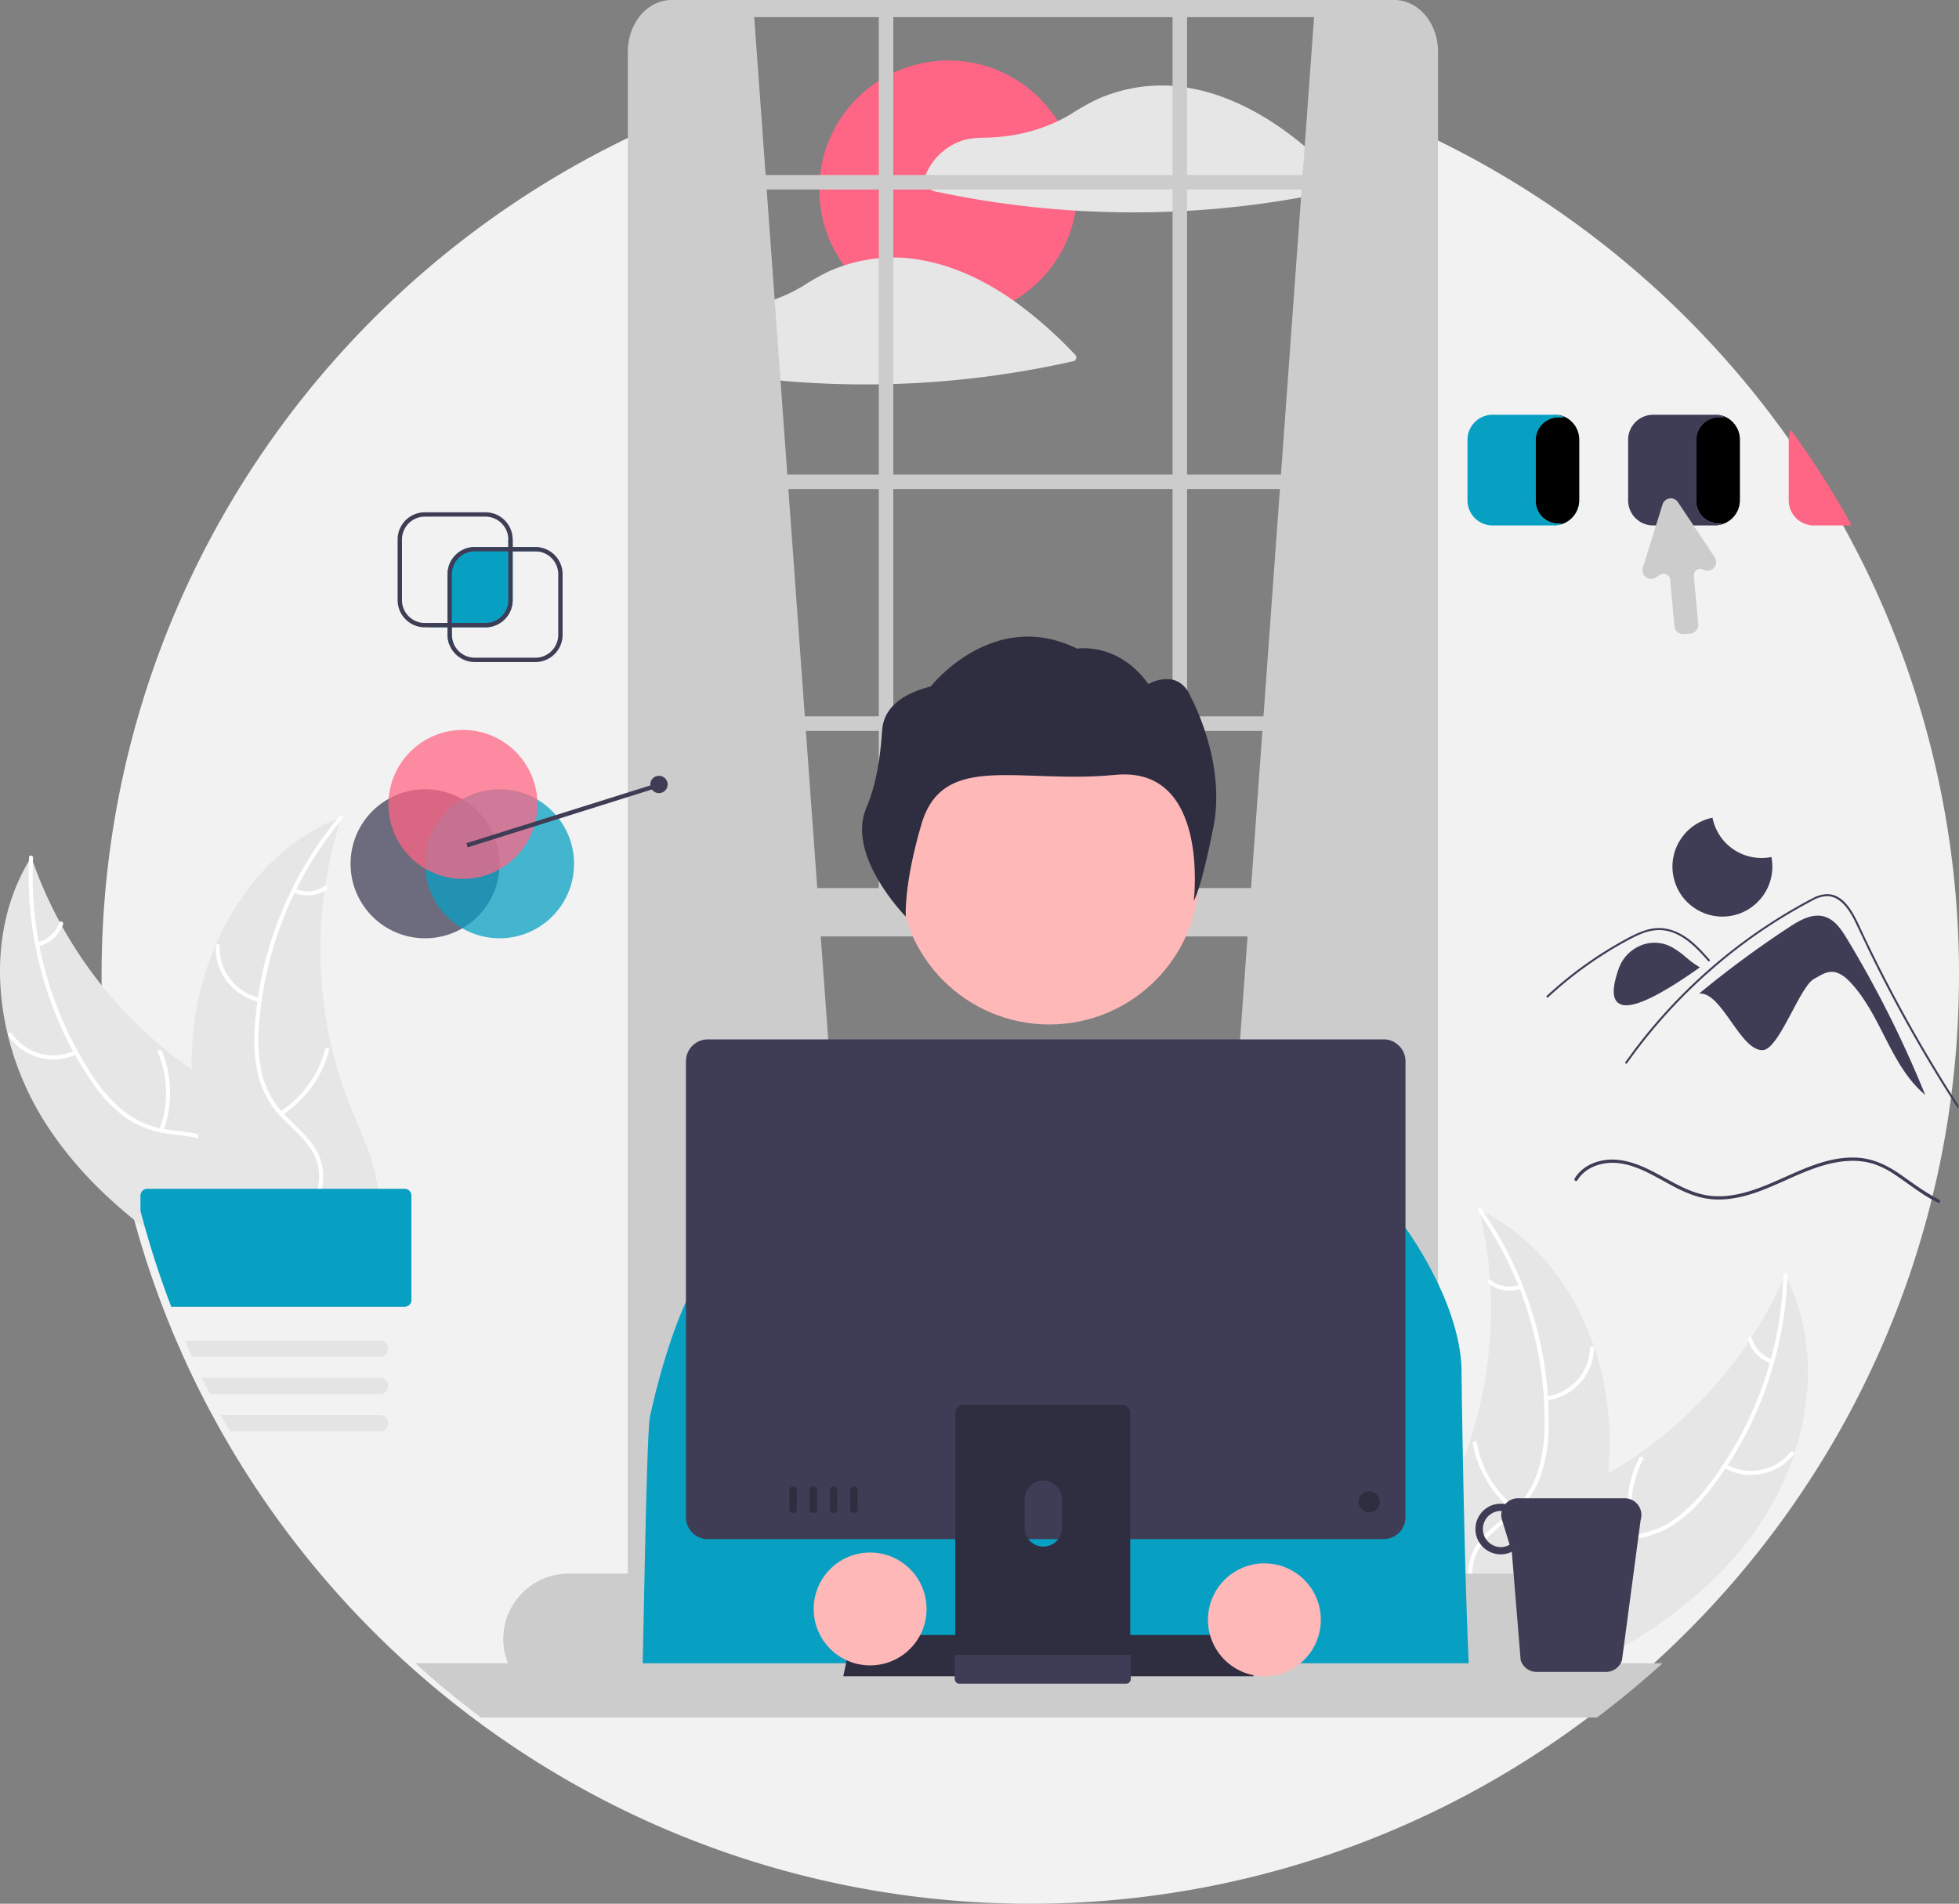 <svg xmlns="http://www.w3.org/2000/svg" xmlns:xlink="http://www.w3.org/1999/xlink" width="804.473" height="781.847"><rect width="100%" height="100%" fill="#808080" stroke="none"/><style>.B{fill:#3f3d56}.C{fill:#07a0c3}.D{fill:#e6e6e6}.E{fill:#2f2e41}.F{fill:#ff6584}</style><path d="M756.855 215.792a380.455 380.455 0 0 0-25.021-39.265q-9.6-13.224-20.288-25.565h-.018a383.42 383.42 0 0 0-41.94-41.512q-4.613-3.918-9.351-7.675a380.926 380.926 0 0 0-93.882-54.857l.299 49.327 3.23 562.302H289.922l-15.745-561.24 1.173-48.539C138.093 106.495 41.718 242.223 41.718 400.469a381.69 381.69 0 0 0 12.399 96.795 375.14 375.14 0 0 0 12.649 39.408q2.674 7.02 5.642 13.914l2.933 6.668a302.1 302.1 0 0 0 4.02 8.611q1.604 3.356 3.298 6.668 2.179 4.346 4.502 8.62l3.672 6.667a382.92 382.92 0 0 0 76.151 95.244q12.956 11.753 26.964 22.285c135.74 101.998 322.555 101.998 458.295 0q7.621-5.723 14.931-11.829 4.854-4.038 9.547-8.227l2.478-2.228a382.98 382.98 0 0 0 71.364-87.008 374.26 374.26 0 0 0 19.325-36.689q2.286-4.974 4.43-10.037a376.13 376.13 0 0 0 16.562-47.591q1.03-3.757 1.988-7.541v-.009l.33-1.319 1.899-8.005v-.009q2.942-12.93 4.965-26.171l.499-3.396.169-1.23v-.009q1.444-10.229 2.344-20.609 1.391-16.299 1.399-32.972a379.626 379.626 0 0 0-47.618-184.677z" fill="#f2f2f2"/><path d="M719.402 630.685c22.573-30.501 31.255-73.463 13.696-107.101a174.83 174.83 0 0 1-82.773 86.927c-14.289 7.006-30.912 13.31-37.526 27.784-4.116 9.006-3.332 19.641-.024 28.974s8.936 17.638 14.503 25.827l.293 2.455c35.052-14.533 69.257-34.365 91.83-64.865z" class="D"/><g fill="#fff"><path d="M732.348 523.854a149.43 149.43 0 0 1-31.086 86.525 64.35 64.35 0 0 1-14.424 14.088 36.91 36.91 0 0 1-18.452 6.069c-6.131.439-12.453.179-18.371 2.101a22.6 22.6 0 0 0-13.521 12.6c-3.276 7.232-3.759 15.209-3.959 23.027-.223 8.68-.317 17.699-4.411 25.59-.496.956 1.016 1.67 1.512.715 7.123-13.728 2.498-29.782 6.743-44.214 1.981-6.734 6.003-12.912 12.726-15.61 5.879-2.36 12.399-2.097 18.61-2.488a39.393 39.393 0 0 0 18.263-5.261 59.49 59.49 0 0 0 14.912-13.482 145.015 145.015 0 0 0 22.711-39.209 152.08 152.08 0 0 0 10.413-50.596c.034-1.073-1.632-.921-1.666.145z"/><path d="M707.915 602.739a22.42 22.42 0 0 0 28.554-5.242c.678-.836-.589-1.928-1.268-1.092-6.459 7.935-17.736 9.982-26.571 4.822-.93-.542-1.64.973-.715 1.512zm-36.391 27.983a43.21 43.21 0 0 1 3.185-31.33c.493-.958-1.02-1.672-1.512-.715a44.95 44.95 0 0 0-3.248 32.609c.292 1.038 1.865.469 1.575-.563zm56.192-72.488a12.69 12.69 0 0 1-8.289-8.735c-.279-1.041-1.852-.471-1.575.563a14.22 14.22 0 0 0 9.149 9.683.864.864 0 0 0 1.113-.398.84.84 0 0 0-.398-1.114z"/></g><path d="m607.441 496.815.458 1.976a167.186 167.186 0 0 1 3.973 26.818l.142 2.103a176.19 176.19 0 0 1-8.405 64.321 171.1 171.1 0 0 1-9.933 24.025c-5.408 10.696-12.123 21.862-13.637 33.381a29.35 29.35 0 0 0-.29 3.621l44.805 42.658c.15.046.292.102.443.149l1.711 1.785.69-1.175c.134-.223.259-.455.393-.678.086-.152.172-.304.259-.436a2.34 2.34 0 0 0 .077-.141c.087-.132.153-.264.23-.385q1.939-3.387 3.836-6.813c.01-.01.01-.01.01-.03 9.595-17.428 17.82-35.81 22.993-54.855.155-.573.321-1.156.456-1.748a163.27 163.27 0 0 0 4.717-26.223 144.34 144.34 0 0 0 .62-14.591 120.049 120.049 0 0 0-6.239-37.006c-7.992-23.785-23.502-44.749-45.61-55.917l-1.698-.837z" class="D"/><g fill="#fff"><path d="M607 497.479a149.43 149.43 0 0 1 27.274 87.801 64.35 64.35 0 0 1-3.034 19.933 36.91 36.91 0 0 1-11.079 15.955c-4.631 4.042-9.836 7.64-13.403 12.738a22.6 22.6 0 0 0-3.209 18.201c1.738 7.746 6.156 14.406 10.702 20.769 5.048 7.065 10.403 14.323 11.885 23.088.18 1.062 1.817.721 1.638-.339-2.578-15.25-15.936-25.283-21.236-39.362-2.473-6.569-2.981-13.924.762-20.126 3.273-5.424 8.637-9.139 13.361-13.191a39.396 39.396 0 0 0 11.415-15.197 59.49 59.49 0 0 0 3.79-19.742 145.01 145.01 0 0 0-5.473-44.98 152.08 152.08 0 0 0-22.148-46.667c-.619-.877-1.858.248-1.243 1.119z"/><path d="M634.986 575.175c10.9-1.352 19.215-10.401 19.643-21.377.038-1.075-1.631-1.185-1.669-.108a20.76 20.76 0 0 1-18.313 19.847c-1.069.127-.723 1.764.339 1.638zm-12.208 44.253a43.21 43.21 0 0 1-16.32-26.933c-.183-1.061-1.821-.721-1.638.339a44.95 44.95 0 0 0 17.039 27.992c.858.653 1.772-.749.918-1.398zm1.223-91.71a12.69 12.69 0 0 1-11.877-1.984c-.85-.663-1.762.739-.918 1.398a14.22 14.22 0 0 0 13.135 2.224.864.864 0 0 0 .649-.988.84.84 0 0 0-.988-.649z"/></g><path d="M17.804 459.858c-20.02-32.234-25.181-75.76-4.946-107.86a174.83 174.83 0 0 0 75.435 93.366c13.673 8.144 29.728 15.778 35.144 30.742 3.37 9.311 1.725 19.847-2.331 28.88s-10.34 16.853-16.554 24.562l-.492 2.423c-33.755-17.334-66.235-39.879-86.255-72.114z" class="D"/><g fill="#fff"><path d="M13.582 352.328a149.43 149.43 0 0 0 23.951 88.765 64.35 64.35 0 0 0 13.231 15.214 36.91 36.91 0 0 0 17.898 7.548c6.075.936 12.397 1.19 18.139 3.587a22.6 22.6 0 0 1 12.452 13.657c2.678 7.474 2.51 15.464 2.075 23.272-.483 8.669-1.123 17.667 2.317 25.864.417.993-1.149 1.582-1.565.59-5.984-14.262-.069-29.886-3.128-44.615-1.427-6.873-4.934-13.357-11.415-16.593-5.668-2.83-12.187-3.097-18.346-3.992a39.383 39.383 0 0 1-17.775-6.728 59.49 59.49 0 0 1-13.767-14.649A144.972 144.972 0 0 1 18.2 403.323a152.08 152.08 0 0 1-6.267-51.275c.053-1.072 1.702-.785 1.649.28z"/><path d="M31.524 432.938c-9.931 4.691-21.799 1.497-28.033-7.545-.608-.888.744-1.874 1.352-.985 5.792 8.434 16.866 11.39 26.091 6.965.971-.464 1.555 1.103.59 1.565zm33.996 30.848a43.21 43.21 0 0 0-.628-31.485c-.413-.995 1.152-1.584 1.565-.59a44.945 44.945 0 0 1 .587 32.765c-.376 1.011-1.897.316-1.524-.689zm-50.115-76.815a12.69 12.69 0 0 0 8.972-8.032c.363-1.015 1.884-.319 1.524.689a14.22 14.22 0 0 1-9.905 8.908.864.864 0 0 1-1.077-.487.84.84 0 0 1 .487-1.077z"/></g><path d="m140.274 335.529-.617 1.932a167.13 167.13 0 0 0-6.139 26.406l-.312 2.085a176.19 176.19 0 0 0 3.15 64.791 171.1 171.1 0 0 0 7.948 24.753c4.521 11.1 10.306 22.775 10.879 34.378a29.35 29.35 0 0 1-.005 3.633l-48.124 38.876c-.154.033-.299.078-.453.112l-1.85 1.64-.592-1.227c-.116-.233-.221-.475-.336-.708-.074-.158-.147-.317-.223-.455a2.538 2.538 0 0 1-.065-.147c-.076-.139-.131-.275-.198-.403q-1.657-3.533-3.27-7.102c-.009-.011-.009-.011-.007-.031-8.147-18.15-14.851-37.139-18.459-56.543l-.313-1.78a163.27 163.27 0 0 1-2.571-26.52 144.34 144.34 0 0 1 .568-14.593 120.04 120.04 0 0 1 9.226-36.376c9.898-23.057 27.061-42.691 50.004-52.025l1.76-.696z" class="D"/><g fill="#fff"><path d="M140.659 336.227a149.43 149.43 0 0 0-34.319 85.294 64.35 64.35 0 0 0 1.405 20.113 36.91 36.91 0 0 0 9.746 16.803c4.287 4.405 9.182 8.414 12.324 13.785a22.6 22.6 0 0 1 1.72 18.402c-2.362 7.58-7.306 13.858-12.355 19.831-5.606 6.631-11.533 13.43-13.722 22.045-.265 1.044-1.87.571-1.605-.471 3.809-14.99 17.938-23.904 24.364-37.506 2.998-6.347 4.103-13.635.876-20.121-2.822-5.672-7.866-9.811-12.245-14.233a39.395 39.395 0 0 1-10.142-16.074 59.49 59.49 0 0 1-2.173-19.985 144.97 144.97 0 0 1 9.111-44.386 152.08 152.08 0 0 1 25.867-44.713c.688-.824 1.831.398 1.148 1.217z"/><path d="M106.452 411.392c-10.754-2.233-18.307-11.929-17.841-22.902a.84.84 0 0 1 .85-.794.836.836 0 0 1 .823.821 20.76 20.76 0 0 0 16.639 21.27c1.055.214.578 1.817-.471 1.605zm8.571 45.098a43.21 43.21 0 0 0 18.455-25.518c.269-1.043 1.873-.571 1.605.471a44.945 44.945 0 0 1-19.258 26.514c-.908.581-1.705-.89-.802-1.468zm6.234-91.505a12.69 12.69 0 0 0 11.999-1.012c.901-.592 1.696.88.802 1.468a14.22 14.22 0 0 1-13.272 1.149.865.865 0 0 1-.567-1.038.84.84 0 0 1 1.038-.567z"/></g><circle cx="389.439" cy="77.833" r="52.985" class="F"/><path d="M551.669 75.068a194.67 194.67 0 0 0-15.1-14.333c-10.322-8.753-21.75-16.196-34.488-20.885a79.53 79.53 0 0 0-14.797-3.895l-1.81-.276a.67.67 0 0 0-.134 0 1.61 1.61 0 0 0-.285-.053 65.35 65.35 0 0 0-3.726-.374 64.56 64.56 0 0 0-20.003 1.801 66.52 66.52 0 0 0-11.053 3.851 98.95 98.95 0 0 0-10.367 5.874 62.19 62.19 0 0 1-5.527 2.986 68.93 68.93 0 0 1-17.382 5.562 78.04 78.04 0 0 1-12.301 1.212c-3.583.071-6.962.196-10.358 1.489a24.82 24.82 0 0 0-15.127 16.384c-.173.678.116 1.39.713 1.756.918.66 1.809 1.408 2.781 1.997a8.74 8.74 0 0 0 2.71.74q2.3.481 4.608.936 8.49 1.685 17.052 2.986 17.221 2.607 34.639 3.672a1.73 1.73 0 0 0 .214.018c13.118.792 26.268.92 39.399.383l5.954-.294q12.421-.695 24.78-2.193 11.432-1.391 22.775-3.45 8.103-1.471 16.143-3.28a1.58 1.58 0 0 0 .686-2.612zm-110.13 70.651a173.07 173.07 0 0 0-25.235-22.213 119.159 119.159 0 0 0-9.333-5.946 98.84 98.84 0 0 0-12.194-5.963 84.01 84.01 0 0 0-2.826-1.096 79.02 79.02 0 0 0-16.606-4.172c-.045-.009-.089 0-.134-.009l-.276-.053a61.436 61.436 0 0 0-8.29-.508 60.6 60.6 0 0 0-5.963.303 65.945 65.945 0 0 0-9.484 1.64 58.53 58.53 0 0 0-4.582 1.337 65.44 65.44 0 0 0-6.463 2.514c-.036.018-.062.027-.098.045a96.29 96.29 0 0 0-10.269 5.83c-.071.045-.152.089-.223.134a64.73 64.73 0 0 1-11.838 5.544 72.05 72.05 0 0 1-10.857 2.87 76.88 76.88 0 0 1-12.301 1.203c-3.583.071-6.962.196-10.349 1.498a24.834 24.834 0 0 0-15.136 16.384 1.61 1.61 0 0 0 .713 1.756c.918.66 1.818 1.399 2.781 1.988a8.57 8.57 0 0 0 2.71.74l4.608.945q8.49 1.685 17.061 2.977 11.753 1.778 23.604 2.844 5.616.521 11.24.856 14.427.869 28.881.677 2.982-.04 5.963-.134 17.703-.521 35.299-2.656a388.244 388.244 0 0 0 38.909-6.73 1.57 1.57 0 0 0 .686-2.603z" class="D"/><g fill="#ccc"><path d="m309.468 3.518 46.679 645.056-93.358 8.286V11.725c11.124-8.69 27.093-10.049 46.679-8.207zm230.415 0-46.679 645.056 93.358 8.286V11.725c-11.124-8.69-27.093-10.049-46.679-8.207z"/><path d="M588.759 12.006C585.862 4.903 579.702 0 572.58 0H275.777c-9.903 0-17.952 9.502-17.952 21.193v641.133a22.91 22.91 0 0 0 6.186 15.994 17.01 17.01 0 0 0 7.773 4.662c1.301.36 2.644.54 3.993.537H572.58a14.8 14.8 0 0 0 3.993-.537c7.987-2.147 13.959-10.586 13.959-20.656V21.193a24.34 24.34 0 0 0-1.774-9.186zm-4.181 650.319c0 7.808-5.384 14.163-11.998 14.163H275.777c-5.482 0-10.126-4.367-11.543-10.312a16.45 16.45 0 0 1-.455-3.851V21.193c0-7.808 5.384-14.153 11.998-14.153H572.58a10.18 10.18 0 0 1 3.566.642c4.876 1.789 8.432 7.166 8.432 13.511z"/><path d="M260.803 194.882h326.752v5.959H260.803zm0-123.01h326.752v5.959H260.803zm0 222.327h326.752v5.959H260.803z"/><path d="M360.878 2.674h5.959v375.944h-5.959zm120.643 0h5.959v375.944h-5.959zm143.276 643.602H233.489c-14.801.017-26.795 12.012-26.813 26.813a26.54 26.54 0 0 0 1.934 9.975 26.815 26.815 0 0 0 24.878 16.847h391.308a26.814 26.814 0 0 0 23.14-13.282 25.81 25.81 0 0 0 1.747-3.566 26.534 26.534 0 0 0 1.934-9.975c-.022-14.803-12.019-26.796-26.822-26.813z"/><path d="M262.789 364.714h324.766v19.863H262.789z"/><path d="M422.193 358.755h5.959a10.925 10.925 0 0 1 10.925 10.925h-27.809a10.925 10.925 0 0 1 10.925-10.925z"/></g><circle cx="430.901" cy="359.185" r="61.548" fill="#ffb8b8"/><path d="M362.243 299.976c.465-7.068 5.139-14.301 19.99-18.08 0 0 25.486-32.59 60.118-15.499 0 0 16.79-2.889 29.239 14.531 0 0 12.343-7.28 17.551 5.624 0 0 14.477 26.32 9.147 53.167s-8.058 30.197-8.058 30.197 6.793-55.532-32.335-51.681-70.631-9.91-79.492 20.218c-7.358 25.017-6.431 38.009-6.431 38.009s-24.605-24.956-16.239-44.608c4.279-10.051 5.792-20.978 6.509-31.878z" class="E"/><path d="M263.529 695.543h340.438c-2.275-25.969-3.762-125.235-3.762-131.769 0-28.816-23.579-60.263-23.579-60.263l-8.44-4.665-70.482-21.99-18.24-23.693a20.286 20.286 0 0 0-16.245-7.932l-57.619.432a20.343 20.343 0 0 0-13.664 5.415l-35.68 33.099-52.331 24.99-.089-.089-.547.407-7.766 5.593-4.995 3.61s-13.105 15.723-23.579 62.881c-1.576 7.093-2.682 98.911-3.419 113.973z" class="C"/><path d="m682.764 683.064-2.478 2.228q-4.707 4.185-9.547 8.227-7.314 6.097-14.931 11.829H197.513q-13.999-10.509-26.964-22.285z" fill="#ccc"/><path d="M514.774 688.412H346.303l3.565-16.936h161.34l3.566 16.936z" class="E"/><path d="M667.191 615.319h-43.838a6.77 6.77 0 0 0-5.197 2.407 9.83 9.83 0 0 0-1.854-.178 10.4 10.4 0 0 0-9.013 15.6 10.4 10.4 0 0 0 9.013 5.196 10.28 10.28 0 0 0 4.528-1.052l.731 8.985 2.906 35.513a6.46 6.46 0 0 0 .553 1.275 6.835 6.835 0 0 0 5.999 3.566h28.506a6.86 6.86 0 0 0 6.008-3.566 7.03 7.03 0 0 0 .544-1.275l7.666-57.601a6.855 6.855 0 0 0-6.551-8.869zm-50.889 20.056a7.43 7.43 0 0 1 0-14.859c.134 0 .258.036.392.045a6.814 6.814 0 0 0 .107 3.628l3.138 10.197a7.31 7.31 0 0 1-3.637.989zm-48.125-208.521H290.672a9.01 9.01 0 0 0-8.994 8.994v187.261a9.003 9.003 0 0 0 8.994 8.994h277.505a9.003 9.003 0 0 0 8.994-8.994V435.848a9.01 9.01 0 0 0-8.994-8.994z" class="B"/><path d="M460.676 576.9h-64.919a3.464 3.464 0 0 0-3.459 3.467V682.92h71.845V580.368a3.467 3.467 0 0 0-3.467-3.467zm-32.241 58.27a7.702 7.702 0 0 1-7.666-7.666v-11.829a7.67 7.67 0 0 1 7.666-7.657 7.67 7.67 0 0 1 7.666 7.657v11.829a7.702 7.702 0 0 1-7.666 7.666z" class="E"/><path d="M392.075 679.641v9.894a1.94 1.94 0 0 0 1.934 1.934h68.422a1.943 1.943 0 0 0 1.934-1.934v-9.894z" class="B"/><g class="E"><circle cx="562.275" cy="616.771" r="4.381"/><use xlink:href="#B"/><path d="M334.028 610.416a1.53 1.53 0 0 0-1.533 1.533v7.889a1.533 1.533 0 1 0 3.066 0v-7.889a1.533 1.533 0 0 0-1.533-1.533z"/><use xlink:href="#B" x="16.651"/><path d="M350.679 610.416a1.53 1.53 0 0 0-1.533 1.533v7.889a1.533 1.533 0 0 0 3.066 0v-7.889a1.533 1.533 0 0 0-1.533-1.533z"/></g><g fill="#ffb8b8"><circle cx="357.322" cy="660.779" r="23.176"/><circle cx="519.231" cy="665.236" r="23.176"/></g><g class="B"><path d="M758.448 385.496c-2.29-3.788-5.004-7.832-9.254-9.069-4.922-1.432-9.978 1.413-14.266 4.221a415.72 415.72 0 0 0-36.997 27.259l.013.147c9.202-.635 16.84 23.835 26.042 23.2 6.649-.459 15.091-26.084 20.967-29.229 2.23-1.194 4.403-2.788 6.93-2.899 3.139-.138 5.876 2.054 8.027 4.345 12.723 13.548 16.405 34.267 30.679 46.171a453 453 0 0 0-32.141-64.145zm24.489 32.907q10.068 18.184 21.357 35.646v.009l-.169 1.23q-1.364-2.086-2.701-4.19-10.135-15.898-19.263-32.402-4.332-7.849-8.45-15.822-3.182-6.177-6.231-12.426l-1.703-3.592-4.011-8.432c-1.587-3.173-3.521-6.489-6.436-8.62a8.78 8.78 0 0 0-4.573-1.765 12.77 12.77 0 0 0-6.623 1.899 213.14 213.14 0 0 0-41.922 28.908 218.433 218.433 0 0 0-34.051 37.804c-.303.428-1.016.018-.713-.419l3.664-5.018a219.5 219.5 0 0 1 56.023-52.253q5.442-3.53 11.098-6.73a156.634 156.634 0 0 1 5.749-3.138 14.02 14.02 0 0 1 6.097-1.89c7.399-.116 11.231 8.263 13.861 13.897q1.23 2.661 2.505 5.313 4.8 10.028 9.975 19.896 3.182 6.084 6.516 12.096zm-81.451-23.695-1.289-1.437c-3.411-3.772-7.071-7.501-11.755-9.663a17.04 17.04 0 0 0-7.145-1.656 20.39 20.39 0 0 0-7.419 1.618 42.714 42.714 0 0 0-3.285 1.492 105 105 0 0 0-3.638 1.944q-3.384 1.872-6.679 3.909-6.558 4.053-12.705 8.724-3.187 2.423-6.242 5.004-2.841 2.398-5.568 4.925c-.389.359-.969-.222-.58-.58l1.448-1.328q2.053-1.856 4.172-3.641 3.864-3.26 7.928-6.269 6.32-4.681 13.074-8.727 3.375-2.02 6.844-3.871a59.366 59.366 0 0 1 2.119-1.081 33.78 33.78 0 0 1 5.037-2.05 17.92 17.92 0 0 1 7.608-.747 19.81 19.81 0 0 1 7.019 2.428c4.599 2.571 8.166 6.545 11.637 10.424.35.394-.227.977-.58.583zm-33.654 18.15a5.295 5.295 0 0 1-3.285-.941c-2.545-1.928-2.478-6.559.204-14.159a15.984 15.984 0 0 1 8.652-9.299 14.81 14.81 0 0 1 11.928-.071q.494.214.973.46a35.13 35.13 0 0 1 6.1 4.328 40.3 40.3 0 0 0 5.08 3.752l.597.35-.566.399c-14.44 10.166-24.229 15.18-29.683 15.18zm55.525-60.497a20.51 20.51 0 0 1-20.114-16.531c-11.085 2.244-18.259 13.041-16.032 24.13s13.011 18.28 24.103 16.072 18.302-12.981 16.112-24.077a20.59 20.59 0 0 1-4.069.405z"/><circle cx="174.554" cy="354.748" r="30.595" opacity=".74"/></g><circle cx="205.148" cy="354.748" r="30.595" opacity=".74" class="C"/><circle cx="190.11" cy="330.364" r="30.595" opacity=".74" class="F"/><g class="B"><path d="m191.526 346.285 78.585-24.688.534 1.701-78.585 24.688z"/><circle cx="270.611" cy="322.162" r="3.566"/><path d="M780.78 482.601c5.224 3.681 10.242 7.434 15.982 10.269l-.33 1.319a56.27 56.27 0 0 1-2.077-1.034c-5.821-3.049-10.83-7.193-16.294-10.795a35.17 35.17 0 0 0-8.789-4.403 29 29 0 0 0-10.046-1.177c-14.146.695-26.269 9.137-39.417 13.389-6.436 2.086-13.282 3.2-19.994 1.89s-12.675-4.876-18.603-8.103c-5.847-3.191-12.221-6.4-19.049-6.4-5.562.009-11.41 2.237-14.387 7.158a.67.67 0 0 1-.904.22.67.67 0 0 1-.246-.897 14.03 14.03 0 0 1 2.434-3.04c3.886-3.681 9.6-5.134 14.85-4.707 6.792.553 12.987 3.762 18.862 6.988 6.231 3.423 12.613 7.104 19.815 7.853 7.113.749 14.155-1.114 20.751-3.619 12.774-4.858 25.378-12.952 39.586-12.052 6.703.428 12.444 3.334 17.854 7.14z"/></g><path d="M221.67 224.804v1.81a9.39 9.39 0 0 0-1.818-.178h-9.324v20.02c-.004 6.172-5.006 11.174-11.178 11.178h-13.781v3.084a9.34 9.34 0 0 0 .722 3.601h-1.908a10.98 10.98 0 0 1-.597-3.601v-3.084h-7.577v-1.783h7.577v-20.02c.004-6.172 5.006-11.174 11.178-11.178h13.781v-3.12h1.783v3.12h9.324c.609.001 1.217.051 1.818.151z" class="C"/><g class="B"><path d="M199.35 210.391h-24.887c-6.172.004-11.174 5.006-11.178 11.178v24.887c.004 6.172 5.006 11.174 11.178 11.178h24.887c6.172-.004 11.174-5.006 11.178-11.178v-24.923c-.022-6.158-5.019-11.14-11.178-11.142zm9.395 36.065a9.41 9.41 0 0 1-9.395 9.395h-24.887a9.41 9.41 0 0 1-9.395-9.395v-24.887a9.41 9.41 0 0 1 9.395-9.395h24.887a9.41 9.41 0 0 1 9.395 9.36z"/><path d="M183.786 255.851v1.783h1.783v-1.783zm0 0v1.783h1.783v-1.783zm37.884-31.047c-.601-.1-1.209-.151-1.818-.152h-24.887c-6.172.004-11.174 5.006-11.178 11.178v24.887a10.98 10.98 0 0 0 .597 3.601 11.183 11.183 0 0 0 10.581 7.577h24.887c6.172-.004 11.174-5.006 11.178-11.178V235.83a11.18 11.18 0 0 0-9.36-11.026zm7.577 35.914a9.41 9.41 0 0 1-9.395 9.395h-24.887a9.41 9.41 0 0 1-9.395-9.395v-24.887a9.41 9.41 0 0 1 9.395-9.395h24.887a9.4 9.4 0 0 1 9.395 9.395zm-45.46-4.867v1.783h1.783v-1.783z"/></g><path d="M166.181 488.225H60.463a2.783 2.783 0 0 0-2.781 2.772v6.266a375.14 375.14 0 0 0 12.649 39.408h95.85a2.77 2.77 0 0 0 2.772-2.772v-42.902a2.775 2.775 0 0 0-2.772-2.772z" class="C"/><path d="M156.109 550.586H75.973l2.933 6.668h77.203c4.35.062 4.305-6.73 0-6.668zm0 15.279H82.926q1.604 3.356 3.298 6.668h69.884c4.35.062 4.305-6.721 0-6.668zm0 15.287H90.726l3.672 6.668h61.71c4.35.062 4.305-6.73 0-6.668z" fill="#e4e4e4"/><use xlink:href="#C" class="B"/><use xlink:href="#C" opacity=".21"/><use xlink:href="#D" class="C"/><use xlink:href="#D" opacity=".21"/><use xlink:href="#E" class="C"/><use xlink:href="#E" x="65.962" class="B"/><path d="M735.4 176.527a380.7 380.7 0 0 1 25.021 39.265H744.84c-5.678-.008-10.278-4.609-10.287-10.287v-24.887c-.001-1.407.287-2.8.847-4.091z" class="F"/><path d="m704.157 228.851-8.718-13.059-6.373-9.547a3.547 3.547 0 0 0-6.338.918l-2.683 8.629-5.402 17.337a3.554 3.554 0 0 0 5.259 4.074l1.917-1.186a2.66 2.66 0 0 1 4.047 2.023l1.756 19.165a3.56 3.56 0 0 0 3.53 3.227c.107 0 .214-.009.33-.018l2.692-.241a3.544 3.544 0 0 0 3.209-3.86l-1.809-19.789a2.66 2.66 0 0 1 3.762-2.656l.392.178a3.548 3.548 0 0 0 4.43-5.197z" fill="#ccc"/><defs><path id="B" d="M325.703 610.416a1.53 1.53 0 0 0-1.533 1.533v7.889a1.533 1.533 0 0 0 3.066 0v-7.889a1.53 1.53 0 0 0-1.533-1.533z"/><path id="C" d="M704.176 170.256h-.508c1.581.001 3.14.37 4.554 1.077h-2.312a9.41 9.41 0 0 0-9.395 9.395v24.888a9.41 9.41 0 0 0 9.395 9.395h1.474a10.211 10.211 0 0 1-3.716.706h.508a10.3 10.3 0 0 0 10.286-10.286v-24.888a10.3 10.3 0 0 0-10.286-10.286z"/><path id="D" d="M638.214 170.256h-.508c1.581.001 3.14.37 4.554 1.077h-2.312a9.41 9.41 0 0 0-9.395 9.395v24.888a9.41 9.41 0 0 0 9.395 9.395h1.474a10.211 10.211 0 0 1-3.716.706h.508A10.3 10.3 0 0 0 648.5 205.43v-24.888a10.3 10.3 0 0 0-10.286-10.286z"/><path id="E" d="M640.048 215.088a9.41 9.41 0 0 1-9.395-9.395v-24.888a9.41 9.41 0 0 1 9.395-9.395h2.312a10.198 10.198 0 0 0-4.554-1.077h-24.888a10.3 10.3 0 0 0-10.286 10.286v24.888a10.3 10.3 0 0 0 10.286 10.286h24.888a10.207 10.207 0 0 0 3.716-.706z"/></defs></svg>